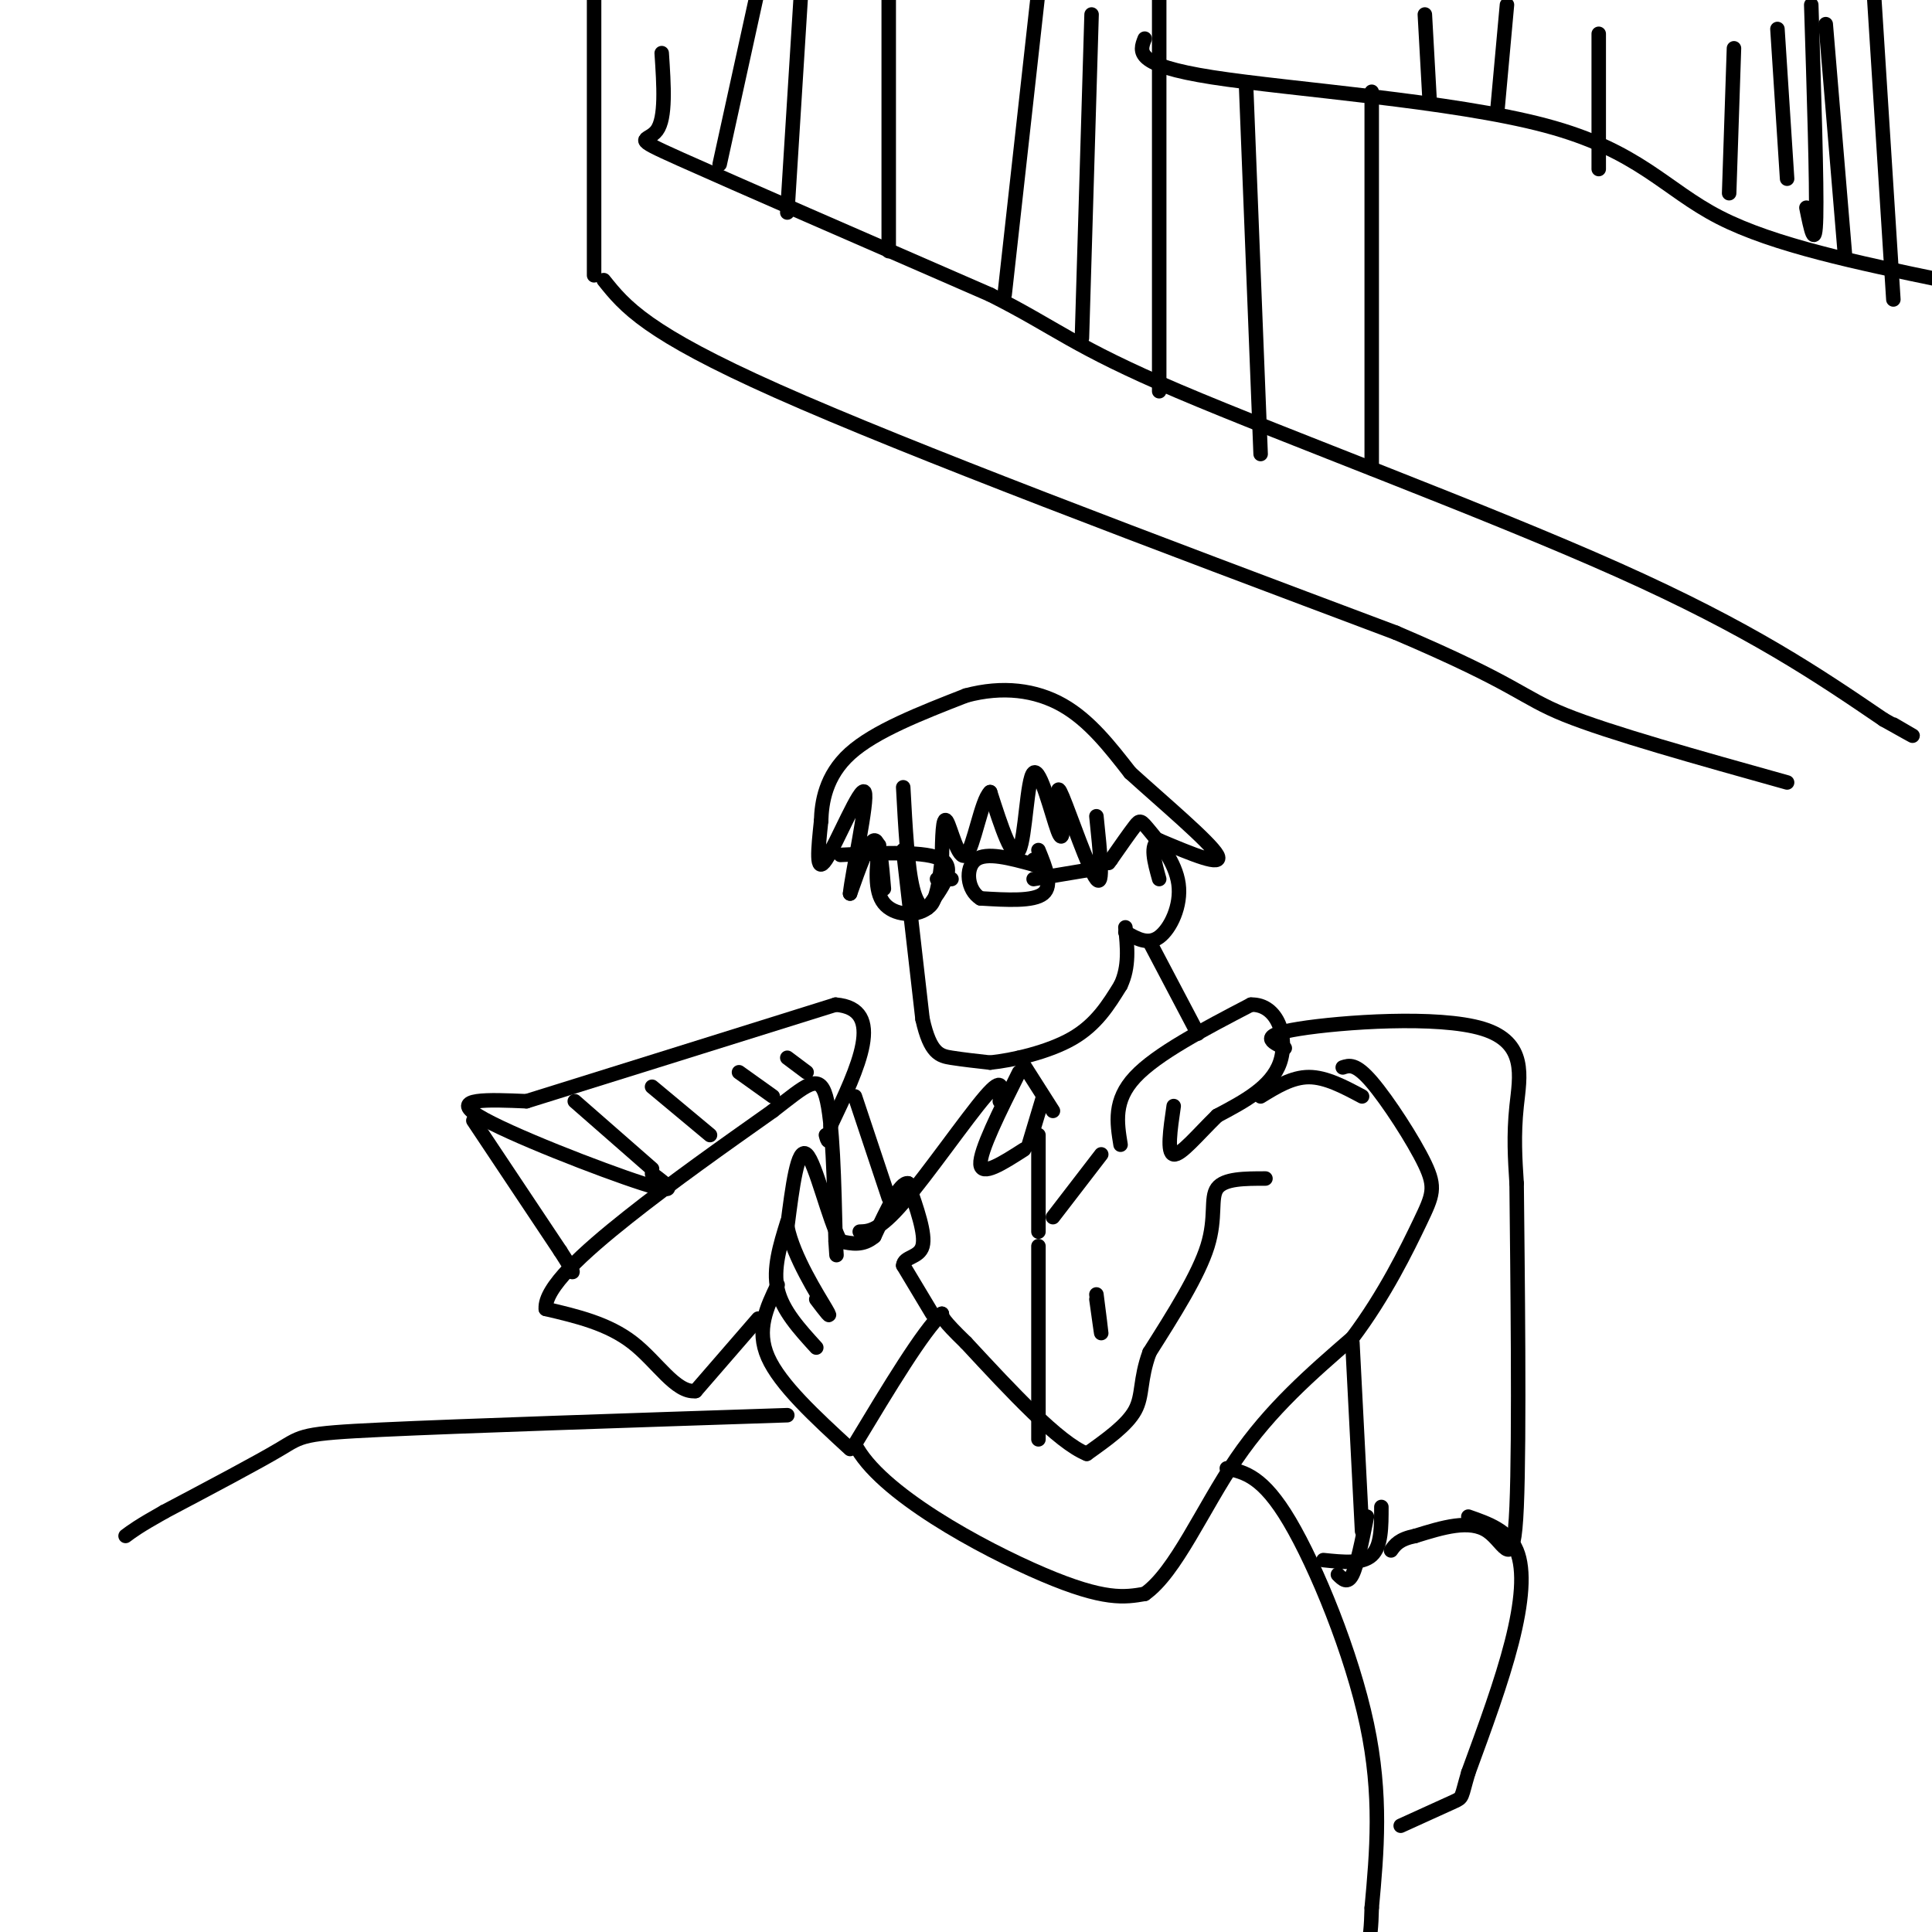 <svg viewBox='0 0 400 400' version='1.1' xmlns='http://www.w3.org/2000/svg' xmlns:xlink='http://www.w3.org/1999/xlink'><g fill='none' stroke='#000000' stroke-width='3' stroke-linecap='round' stroke-linejoin='round'><path d='M187,176c0.000,0.000 4.000,35.000 4,35'/><path d='M191,211c1.600,7.178 3.600,7.622 6,8c2.400,0.378 5.200,0.689 8,1'/><path d='M205,220c4.578,-0.467 12.022,-2.133 17,-5c4.978,-2.867 7.489,-6.933 10,-11'/><path d='M232,204c1.833,-3.833 1.417,-7.917 1,-12'/><path d='M233,193c2.340,1.354 4.679,2.708 7,1c2.321,-1.708 4.622,-6.478 4,-11c-0.622,-4.522 -4.167,-8.794 -6,-11c-1.833,-2.206 -1.952,-2.344 -3,-1c-1.048,1.344 -3.024,4.172 -5,7'/><path d='M230,178c-0.833,1.167 -0.417,0.583 0,0'/><path d='M227,169c0.778,7.467 1.556,14.933 0,13c-1.556,-1.933 -5.444,-13.267 -7,-17c-1.556,-3.733 -0.778,0.133 0,4'/><path d='M220,169c0.048,2.319 0.167,6.116 -1,3c-1.167,-3.116 -3.622,-13.147 -5,-12c-1.378,1.147 -1.679,13.470 -3,16c-1.321,2.530 -3.660,-4.735 -6,-12'/><path d='M205,164c-1.833,1.595 -3.417,11.583 -5,13c-1.583,1.417 -3.167,-5.738 -4,-7c-0.833,-1.262 -0.917,3.369 -1,8'/><path d='M195,178c-0.393,3.202 -0.875,7.208 -2,9c-1.125,1.792 -2.893,1.369 -4,-3c-1.107,-4.369 -1.554,-12.685 -2,-21'/><path d='M226,180c0.000,0.000 -12.000,2.000 -12,2'/><path d='M215,176c1.500,3.667 3.000,7.333 1,9c-2.000,1.667 -7.500,1.333 -13,1'/><path d='M203,186c-2.778,-1.667 -3.222,-6.333 -1,-8c2.222,-1.667 7.111,-0.333 12,1'/><path d='M214,179c2.000,0.000 1.000,-0.500 0,-1'/><path d='M197,182c0.000,0.000 -3.000,0.000 -3,0'/><path d='M174,177c9.000,-0.417 18.000,-0.833 21,1c3.000,1.833 0.000,5.917 -3,10'/><path d='M192,188c-2.422,1.867 -6.978,1.533 -9,-1c-2.022,-2.533 -1.511,-7.267 -1,-12'/><path d='M183,184c-0.417,-5.083 -0.833,-10.167 -2,-10c-1.167,0.167 -3.083,5.583 -5,11'/><path d='M176,185c0.369,-3.976 3.792,-19.417 3,-21c-0.792,-1.583 -5.798,10.690 -8,14c-2.202,3.310 -1.601,-2.345 -1,-8'/><path d='M170,170c0.111,-3.822 0.889,-9.378 6,-14c5.111,-4.622 14.556,-8.311 24,-12'/><path d='M200,144c7.556,-2.044 14.444,-1.156 20,2c5.556,3.156 9.778,8.578 14,14'/><path d='M234,160c6.711,6.089 16.489,14.311 18,17c1.511,2.689 -5.244,-0.156 -12,-3'/><path d='M240,174c-2.000,0.833 -1.000,4.417 0,8'/><path d='M211,219c0.000,0.000 7.000,11.000 7,11'/><path d='M238,195c0.000,0.000 10.000,19.000 10,19'/><path d='M232,237c-0.750,-4.583 -1.500,-9.167 3,-14c4.500,-4.833 14.250,-9.917 24,-15'/><path d='M259,208c5.644,-0.156 7.756,6.956 6,12c-1.756,5.044 -7.378,8.022 -13,11'/><path d='M252,231c-4.022,3.933 -7.578,8.267 -9,8c-1.422,-0.267 -0.711,-5.133 0,-10'/><path d='M216,227c0.000,0.000 -3.000,10.000 -3,10'/><path d='M211,222c-4.083,8.167 -8.167,16.333 -8,19c0.167,2.667 4.583,-0.167 9,-3'/><path d='M228,239c0.000,0.000 -10.000,13.000 -10,13'/><path d='M215,235c0.000,0.000 0.000,20.000 0,20'/><path d='M261,227c3.250,-2.000 6.500,-4.000 10,-4c3.500,0.000 7.250,2.000 11,4'/><path d='M262,244c-4.267,0.000 -8.533,0.000 -10,2c-1.467,2.000 -0.133,6.000 -2,12c-1.867,6.000 -6.933,14.000 -12,22'/><path d='M238,280c-2.089,5.689 -1.311,8.911 -3,12c-1.689,3.089 -5.844,6.044 -10,9'/><path d='M225,301c-5.833,-2.333 -15.417,-12.667 -25,-23'/><path d='M200,278c-5.000,-4.833 -5.000,-5.417 -5,-6'/><path d='M195,272c-3.833,3.500 -10.917,15.250 -18,27'/><path d='M177,299c4.933,10.022 26.267,21.578 39,27c12.733,5.422 16.867,4.711 21,4'/><path d='M237,330c6.422,-4.489 11.978,-17.711 19,-28c7.022,-10.289 15.511,-17.644 24,-25'/><path d='M280,277c6.667,-8.837 11.333,-18.431 14,-24c2.667,-5.569 3.333,-7.115 1,-12c-2.333,-4.885 -7.667,-13.110 -11,-17c-3.333,-3.890 -4.667,-3.445 -6,-3'/><path d='M193,272c0.000,0.000 -6.000,-10.000 -6,-10'/><path d='M187,262c0.089,-1.867 3.311,-1.533 4,-4c0.689,-2.467 -1.156,-7.733 -3,-13'/><path d='M188,245c-1.667,-0.333 -4.333,5.333 -7,11'/><path d='M181,256c-2.333,2.000 -4.667,1.500 -7,1'/><path d='M174,257c-2.467,-4.511 -5.133,-16.289 -7,-18c-1.867,-1.711 -2.933,6.644 -4,15'/><path d='M163,254c1.244,6.200 6.356,14.200 8,17c1.644,2.800 -0.178,0.400 -2,-2'/><path d='M163,253c-1.500,4.833 -3.000,9.667 -2,14c1.000,4.333 4.500,8.167 8,12'/><path d='M161,266c-2.250,4.667 -4.500,9.333 -2,15c2.500,5.667 9.750,12.333 17,19'/><path d='M157,273c0.000,0.000 -13.000,15.000 -13,15'/><path d='M144,288c-4.111,0.422 -7.889,-6.022 -13,-10c-5.111,-3.978 -11.556,-5.489 -18,-7'/><path d='M113,271c-0.356,-4.333 7.756,-11.667 17,-19c9.244,-7.333 19.622,-14.667 30,-22'/><path d='M160,230c7.022,-5.422 9.578,-7.978 11,-3c1.422,4.978 1.711,17.489 2,30'/><path d='M173,257c0.333,5.000 0.167,2.500 0,0'/><path d='M135,243c3.156,2.333 6.311,4.667 -2,2c-8.311,-2.667 -28.089,-10.333 -34,-14c-5.911,-3.667 2.044,-3.333 10,-3'/><path d='M109,228c12.333,-3.833 38.167,-11.917 64,-20'/><path d='M173,208c10.500,0.833 4.750,12.917 -1,25'/><path d='M172,233c-0.333,4.500 -0.667,3.250 -1,2'/><path d='M207,228c0.422,-2.733 0.844,-5.467 -3,-1c-3.844,4.467 -11.956,16.133 -17,22c-5.044,5.867 -7.022,5.933 -9,6'/><path d='M177,227c0.000,0.000 7.000,21.000 7,21'/><path d='M98,232c0.000,0.000 18.000,27.000 18,27'/><path d='M116,259c3.333,5.167 2.667,4.583 2,4'/><path d='M119,228c0.000,0.000 16.000,14.000 16,14'/><path d='M135,225c0.000,0.000 12.000,10.000 12,10'/><path d='M153,222c0.000,0.000 7.000,5.000 7,5'/><path d='M163,219c0.000,0.000 4.000,3.000 4,3'/><path d='M215,258c0.000,0.000 0.000,40.000 0,40'/><path d='M227,268c0.500,3.917 1.000,7.833 1,8c0.000,0.167 -0.500,-3.417 -1,-7'/><path d='M163,293c-33.667,1.111 -67.333,2.222 -84,3c-16.667,0.778 -16.333,1.222 -21,4c-4.667,2.778 -14.333,7.889 -24,13'/><path d='M34,313c-5.333,3.000 -6.667,4.000 -8,5'/><path d='M280,278c0.000,0.000 2.000,39.000 2,39'/><path d='M254,304c3.733,0.822 7.467,1.644 13,11c5.533,9.356 12.867,27.244 16,42c3.133,14.756 2.067,26.378 1,38'/><path d='M284,395c-0.167,8.000 -1.083,9.000 -2,10'/><path d='M283,314c-1.000,5.000 -2.000,10.000 -3,12c-1.000,2.000 -2.000,1.000 -3,0'/><path d='M274,323c4.000,0.417 8.000,0.833 10,-1c2.000,-1.833 2.000,-5.917 2,-10'/><path d='M266,217c-2.821,-1.310 -5.643,-2.619 3,-4c8.643,-1.381 28.750,-2.833 38,0c9.250,2.833 7.643,9.952 7,16c-0.643,6.048 -0.321,11.024 0,16'/><path d='M314,245c0.179,17.345 0.625,52.708 0,67c-0.625,14.292 -2.321,7.512 -6,5c-3.679,-2.512 -9.339,-0.756 -15,1'/><path d='M293,318c-3.333,0.667 -4.167,1.833 -5,3'/><path d='M304,314c4.133,1.444 8.267,2.889 10,7c1.733,4.111 1.067,10.889 -1,19c-2.067,8.111 -5.533,17.556 -9,27'/><path d='M304,367c-1.578,5.311 -1.022,5.089 -3,6c-1.978,0.911 -6.489,2.956 -11,5'/><path d='M125,58c4.333,5.417 8.667,10.833 36,23c27.333,12.167 77.667,31.083 128,50'/><path d='M289,131c25.644,10.933 25.756,13.267 35,17c9.244,3.733 27.622,8.867 46,14'/><path d='M123,57c0.000,0.000 0.000,-59.000 0,-59'/><path d='M137,11c0.444,6.711 0.889,13.422 -1,16c-1.889,2.578 -6.111,1.022 5,6c11.111,4.978 37.556,16.489 64,28'/><path d='M205,61c13.964,7.024 16.875,10.583 39,20c22.125,9.417 63.464,24.690 91,37c27.536,12.310 41.268,21.655 55,31'/><path d='M390,149c9.500,5.333 5.750,3.167 2,1'/><path d='M149,34c0.000,0.000 9.000,-41.000 9,-41'/><path d='M163,44c0.000,0.000 3.000,-48.000 3,-48'/><path d='M184,52c0.000,0.000 0.000,-62.000 0,-62'/><path d='M208,61c0.000,0.000 8.000,-72.000 8,-72'/><path d='M224,70c0.000,0.000 2.000,-67.000 2,-67'/><path d='M240,81c0.000,0.000 0.000,-82.000 0,-82'/><path d='M261,94c0.000,0.000 -3.000,-76.000 -3,-76'/><path d='M284,97c0.000,0.000 0.000,-78.000 0,-78'/><path d='M237,8c-1.089,2.738 -2.179,5.476 14,8c16.179,2.524 49.625,4.833 69,10c19.375,5.167 24.679,13.190 36,19c11.321,5.810 28.661,9.405 46,13'/><path d='M296,21c0.000,0.000 -1.000,-18.000 -1,-18'/><path d='M310,23c0.000,0.000 2.000,-22.000 2,-22'/><path d='M331,35c0.000,0.000 0.000,-28.000 0,-28'/><path d='M358,40c0.000,0.000 1.000,-30.000 1,-30'/><path d='M370,37c0.000,0.000 -2.000,-31.000 -2,-31'/><path d='M374,43c0.917,4.500 1.833,9.000 2,2c0.167,-7.000 -0.417,-25.500 -1,-44'/><path d='M382,53c0.000,0.000 -4.000,-48.000 -4,-48'/><path d='M392,62c0.000,0.000 -4.000,-63.000 -4,-63'/></g>
</svg>